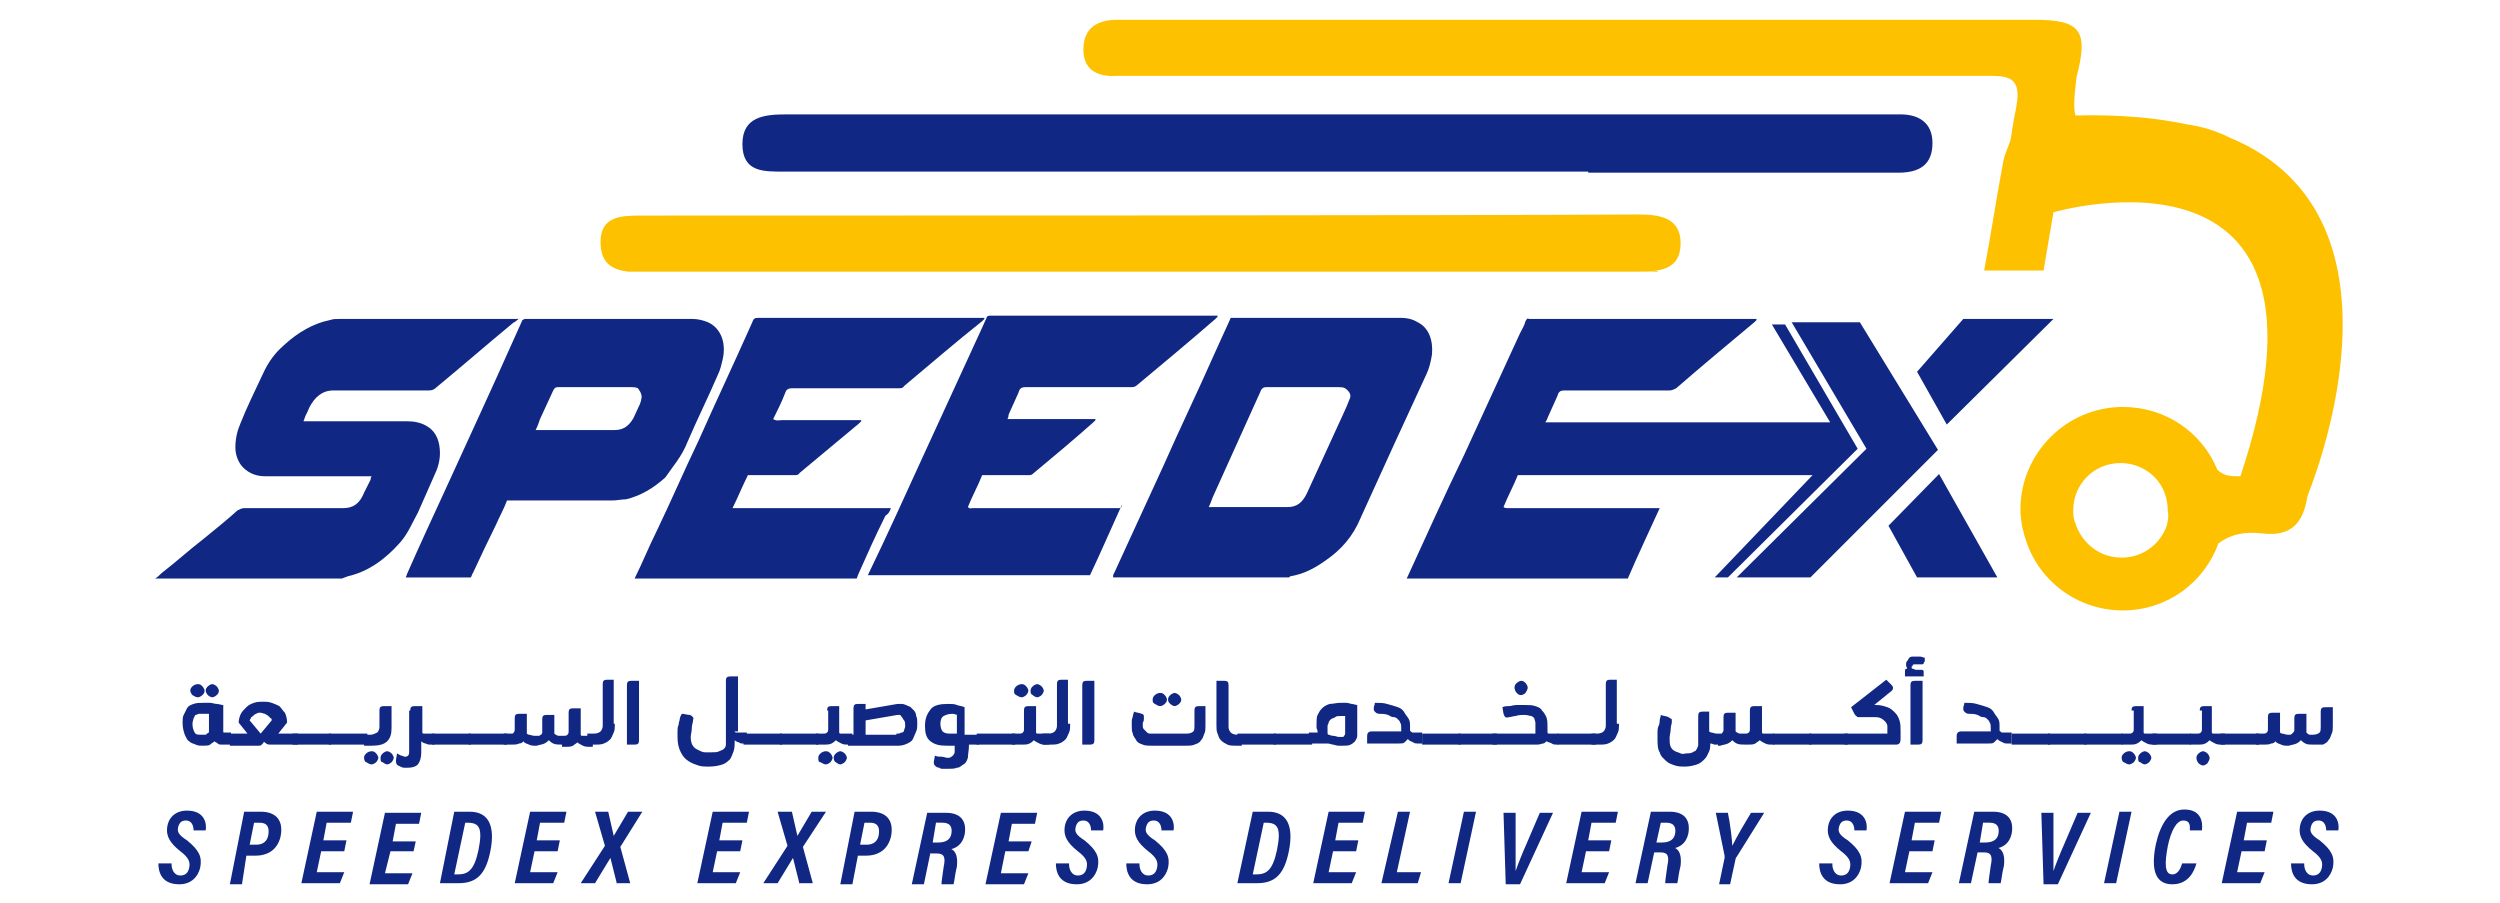 <?xml version="1.0" encoding="utf-8"?>
<!-- Generator: Adobe Illustrator 27.0.0, SVG Export Plug-In . SVG Version: 6.00 Build 0)  -->
<svg version="1.1" id="Layer_1" xmlns="http://www.w3.org/2000/svg" xmlns:xlink="http://www.w3.org/1999/xlink" x="0px" y="0px"
	 viewBox="0 0 227.3 82.1" style="enable-background:new 0 0 227.3 82.1;" xml:space="preserve">
<style type="text/css">
	.st0{fill:#102784;}
	.st1{fill:#FDC100;}
</style>
<path class="st0" d="M168.9,40.8l-11.8,11.7h-1.2l8.9-9.3h-23.2v0H138c-0.4,1-0.9,1.9-1.3,2.9c0.1,0.1,0.3,0.1,0.4,0.1c1,0,2,0,3,0
	h10.8c-1,2.2-2,4.3-2.9,6.4h-20.1c1.7-3.7,3.4-7.5,5.2-11.2c1.7-3.7,3.4-7.4,5.1-11.1c0.2-0.4,0.4-0.7,0.5-1.1
	c0.1-0.2,0.2-0.3,0.3-0.2c0.1,0,0.2,0,0.2,0h20.5c0,0,0,0.1,0,0.1c-0.1,0.1-0.1,0.1-0.2,0.2c-2.4,2-4.8,4-7.1,6
	c-0.2,0.1-0.4,0.2-0.6,0.2c-3.2,0-6.4,0-9.6,0c-0.3,0-0.5,0.1-0.6,0.5c-0.3,0.7-0.6,1.3-0.9,2c0,0.1-0.1,0.2-0.2,0.4h25.9l-5.3-8.9
	h1.2L168.9,40.8z"/>
<polygon class="st0" points="176.2,40.9 164.6,52.5 157.9,52.5 169.7,40.8 162.9,29.3 169.1,29.3 "/>
<polygon class="st0" points="186.7,29 178.5,29 174.3,33.8 177,38.6 "/>
<polygon class="st0" points="171.7,47.8 174.3,52.5 181.6,52.5 176.3,43.1 "/>
<path class="st0" d="M130.2,32.2c0.1-1.3-0.3-2.4-1.3-2.9c-0.5-0.3-1-0.4-1.5-0.4c-5,0-10.1,0-15.1,0c-0.1,0-0.2,0-0.4,0
	c-0.5,1.1-1,2.2-1.5,3.3c-1.5,3.4-3.1,6.7-4.6,10.1c-1.5,3.3-3,6.5-4.5,9.8c-0.1,0.1-0.1,0.3-0.1,0.4c5.3,0,10.7,0,16,0
	c0,0,0.1-0.1,0.1-0.1c1.2-0.2,2.2-0.7,3.3-1.5c1.3-0.9,2.4-2.1,3.1-3.8c2-4.4,4-8.8,6-13.1C129.9,33.6,130.1,32.9,130.2,32.2z
	 M122.7,36.3c-0.2,0.5-0.4,1-0.6,1.4c-1.1,2.4-2.2,4.8-3.3,7.2c-0.4,0.8-0.9,1.2-1.7,1.2c-2.3,0-4.7,0-7,0c-0.1,0-0.1,0-0.2,0
	c0.2-0.4,0.3-0.8,0.5-1.2c1.4-3.1,2.8-6.2,4.2-9.3c0.1-0.3,0.3-0.4,0.5-0.4c2.2,0,4.4,0,6.6,0c0.2,0,0.4,0,0.6,0.1
	C122.7,35.6,122.9,35.9,122.7,36.3z"/>
<path class="st0" d="M47,29c-5.4,0-10.8,0-16.2,0c-0.3,0-0.5,0-0.8,0.1c-1.5,0.3-2.9,1.1-4.2,2.3c-0.8,0.7-1.4,1.5-1.9,2.6
	c-0.7,1.5-1.4,2.9-2,4.4c-0.3,0.7-0.5,1.4-0.5,2.3c0,0.7,0.3,1.4,0.7,1.8c0.6,0.6,1.3,0.8,2,0.8c3.1,0,6.2,0,9.3,0
	c0.1,0,0.3,0,0.4,0c-0.1,0.1-0.1,0.2-0.1,0.3c-0.2,0.4-0.4,0.8-0.6,1.2c-0.4,1-1,1.4-1.9,1.4c-3,0-6,0-9,0c-0.2,0-0.4,0.1-0.6,0.2
	c-1,0.9-2,1.7-3.1,2.6c-1.3,1-2.5,2.1-3.8,3.1c-0.2,0.2-0.4,0.4-0.6,0.5c5.7,0,11.4,0,17,0c0.2-0.1,0.3-0.1,0.5-0.2
	c1.8-0.4,3.4-1.5,4.8-3.1c0.7-0.8,1.1-1.8,1.6-2.7c0.5-1.1,1-2.3,1.5-3.4c0.3-0.6,0.5-1.3,0.5-2c0-1-0.3-1.9-1.1-2.4
	c-0.6-0.4-1.3-0.5-1.9-0.5c-3,0-6,0-9,0c-0.1,0-0.3,0-0.4,0c0-0.1,0.1-0.2,0.1-0.3c0.1-0.3,0.3-0.6,0.4-0.9c0.5-1,1.2-1.6,2.2-1.6
	c2.9,0,5.8,0,8.7,0c0.3,0,0.5-0.1,0.7-0.3c2.3-1.9,4.6-3.9,6.9-5.8c0.1-0.1,0.2-0.1,0.3-0.2C47.3,28.9,47.1,29,47,29z"/>
<path class="st0" d="M101.7,46.2c-3.4,0-6.9,0-10.3,0c-1,0-2,0-3,0c-0.1,0-0.2,0.1-0.4-0.1c0.4-1,0.9-1.9,1.3-2.9c0.2,0,0.3,0,0.4,0
	c1.3,0,2.6,0,3.8,0c0.2,0,0.3,0,0.5-0.2c1.8-1.5,3.6-3,5.4-4.6c0.1-0.1,0.1-0.1,0.2-0.2c0,0,0-0.1,0-0.1c-2.7,0-5.3,0-8,0
	c0.1-0.2,0.1-0.3,0.1-0.4c0.3-0.7,0.6-1.3,0.9-2c0.1-0.4,0.3-0.5,0.6-0.5c3.2,0,6.4,0,9.6,0c0.2,0,0.4,0,0.6-0.2c2.4-2,4.8-4,7.1-6
	c0.1-0.1,0.1-0.1,0.2-0.2c0,0,0-0.1,0-0.1c-0.1,0-0.3,0-0.4,0c-6.7,0-13.4,0-20.1,0c-0.1,0-0.2,0-0.2,0c-0.2,0-0.3,0.1-0.3,0.2
	c-0.2,0.4-0.3,0.7-0.5,1.1c-1.7,3.7-3.4,7.4-5.1,11.1c-1.7,3.7-3.4,7.5-5.2,11.2c6.7,0,13.4,0,20.2,0c1-2.1,1.9-4.2,2.9-6.4
	C102,46.2,101.8,46.2,101.7,46.2z"/>
<path class="st0" d="M81,46.2c-0.4,0-0.8,0-1.2,0c-0.4,0-0.8,0-1.2,0c-0.4,0-0.8,0-1.2,0c-0.4,0-0.8,0-1.2,0c-0.4,0-0.8,0-1.2,0
	s-0.8,0-1.2,0c-0.4,0-0.8,0-1.2,0c-0.4,0-0.8,0-1.2,0s-0.8,0-1.2,0s-0.8,0-1.2,0c-0.4,0-0.8,0-1.2,0c-0.4,0-0.8,0-1.2,0
	c0.5-1,0.9-2,1.4-3c1.4,0,2.8,0,4.2,0c0.2,0,0.4,0,0.5-0.2c1.8-1.5,3.6-3,5.4-4.5c0.1-0.1,0.1-0.1,0.2-0.2c0,0,0-0.1,0-0.1
	c-0.3,0-0.5,0-0.8,0c-0.3,0-0.6,0-0.8,0c-0.3,0-0.5,0-0.8,0c-0.3,0-0.5,0-0.8,0c-0.3,0-0.5,0-0.8,0c-0.3,0-0.6,0-0.8,0
	c-0.3,0-0.5,0-0.8,0c-0.3,0-0.5,0-0.8,0c-0.3,0-0.6,0-0.8,0c-0.3,0-0.5,0.1-0.8-0.1c0.4-0.8,0.8-1.6,1.1-2.4
	c0.1-0.3,0.3-0.4,0.6-0.4c3.2,0,6.4,0,9.7,0c0.2,0,0.4,0,0.5-0.2c2.4-2,4.7-4,7.1-5.9c0.1-0.1,0.1-0.1,0.2-0.2c0,0,0-0.1,0-0.1
	c-0.1,0-0.2,0-0.3,0c-6.8,0-13.5,0-20.3,0c-0.3,0-0.4,0.1-0.5,0.4c-1.6,3.6-3.3,7.2-4.9,10.8c-1.3,2.7-2.5,5.5-3.8,8.2
	c-0.7,1.4-1.3,2.9-2,4.3c6.7,0,13.4,0,20.2,0c0-0.1,0.1-0.2,0.1-0.3c0.8-1.8,1.6-3.6,2.5-5.4C80.8,46.7,80.9,46.5,81,46.2z"/>
<path class="st0" d="M62.5,40.2c0.9-2.1,1.9-4.1,2.8-6.2c0.2-0.4,0.3-0.9,0.4-1.3c0.4-1.7-0.3-3.1-1.6-3.5C63.8,29.1,63.4,29,63,29
	c-5,0-10.1,0-15.1,0c-0.1,0-0.2,0-0.2,0c-0.1,0-0.1,0.1-0.2,0.1l0,0c0,0,0,0,0,0c0,0,0,0,0,0c-0.3,0.7-0.6,1.3-0.9,2
	c-2,4.5-4.1,9-6.1,13.4c-1.2,2.6-2.4,5.2-3.5,7.7c0,0.1-0.1,0.2-0.1,0.3c2,0,3.9,0,5.9,0c0.1-0.1,0.1-0.3,0.2-0.4
	c0.7-1.5,1.4-3,2.1-4.4c0.3-0.7,0.7-1.4,1-2.2c0.1,0,0.3,0,0.4,0c3.1,0,6.1,0,9.2,0c0.4,0,0.8-0.1,1.2-0.1c1.3-0.3,2.5-1,3.6-2
	C61.1,42.5,62,41.5,62.5,40.2z M58.3,36.3c0,0.2-0.1,0.3-0.1,0.4c-0.2,0.4-0.4,0.9-0.6,1.3c-0.4,0.7-0.9,1.1-1.7,1.1
	c-1.5,0-3,0-4.5,0c-0.9,0-1.7,0-2.7,0c0.2-0.4,0.3-0.7,0.4-1c0.4-0.9,0.8-1.7,1.2-2.6c0.1-0.2,0.2-0.3,0.4-0.3c2.2,0,4.5,0,6.7,0
	c0.2,0,0.4,0,0.6,0.1C58.3,35.7,58.4,36,58.3,36.3z"/>
<g>
	<path class="st0" d="M21,66.7v1h-0.8c-0.2,0-0.3,0-0.4-0.1c-0.1-0.1-0.2-0.1-0.3-0.2c-0.1,0.1-0.3,0.2-0.4,0.3s-0.4,0.1-0.7,0.1
		c-0.2,0-0.4,0-0.6-0.1c-0.2-0.1-0.4-0.1-0.6-0.3c-0.2-0.1-0.3-0.4-0.4-0.6c-0.1-0.3-0.2-0.6-0.2-1.1c0-0.3,0-0.5,0.1-0.7
		s0.2-0.4,0.3-0.6c0.1-0.2,0.3-0.3,0.6-0.4s0.5-0.1,0.9-0.1c0.2,0,0.4,0,0.6,0s0.4,0.1,0.6,0.1s0.4,0.1,0.6,0.1v2.4
		c0,0.1,0,0.1,0.1,0.1c0,0,0.1,0,0.1,0H21z M17.3,62.8c0-0.2,0.1-0.3,0.2-0.4s0.3-0.2,0.5-0.2c0.2,0,0.3,0.1,0.4,0.2
		c0.1,0.1,0.2,0.3,0.2,0.4c0,0.2-0.1,0.3-0.2,0.4c-0.1,0.1-0.3,0.2-0.4,0.2c-0.2,0-0.3-0.1-0.5-0.2C17.4,63.1,17.3,62.9,17.3,62.8z
		 M19.1,64.9c-0.1,0-0.2,0-0.4,0c-0.1,0-0.2,0-0.3,0c-0.1,0-0.2,0-0.3,0c-0.1,0-0.2,0.1-0.3,0.1s-0.1,0.2-0.2,0.3
		c0,0.1-0.1,0.3-0.1,0.5c0,0.4,0.1,0.6,0.2,0.8c0.1,0.2,0.3,0.2,0.6,0.2c0.1,0,0.2,0,0.3,0s0.2,0,0.2-0.1c0.1,0,0.1-0.1,0.2-0.1
		V64.9z M18.7,62.8c0-0.2,0.1-0.3,0.2-0.4c0.1-0.1,0.3-0.2,0.4-0.2s0.3,0.1,0.4,0.2s0.2,0.3,0.2,0.4c0,0.2-0.1,0.3-0.2,0.4
		c-0.1,0.1-0.3,0.2-0.4,0.2s-0.3-0.1-0.4-0.2C18.8,63.1,18.7,62.9,18.7,62.8z"/>
	<path class="st0" d="M20.7,66.7h1.8l-0.8-1c0-0.3,0.1-0.6,0.2-0.8c0.1-0.2,0.3-0.4,0.5-0.6c0.2-0.2,0.4-0.3,0.7-0.4
		c0.3-0.1,0.5-0.1,0.8-0.1c0.3,0,0.5,0,0.8,0.1c0.3,0.1,0.5,0.2,0.7,0.3c0.2,0.2,0.3,0.4,0.5,0.6c0.1,0.2,0.2,0.5,0.2,0.9l-0.8,1
		h1.8v1h-2.5c-0.1,0-0.3,0-0.4-0.1s-0.2-0.1-0.2-0.2c0,0.1-0.1,0.2-0.2,0.3s-0.2,0.1-0.3,0.1h-2.6V66.7z M22.7,65.5l1,1.2l1-1.2
		c0-0.1,0-0.2-0.1-0.2c-0.1-0.1-0.1-0.1-0.2-0.2s-0.2-0.1-0.3-0.2c-0.1,0-0.3-0.1-0.4-0.1c-0.2,0-0.3,0-0.4,0.1
		c-0.1,0-0.2,0.1-0.3,0.2c-0.1,0.1-0.2,0.1-0.2,0.2S22.7,65.4,22.7,65.5z"/>
	<path class="st0" d="M26.6,66.7h3.5v1h-3.5V66.7z"/>
	<path class="st0" d="M29.9,66.7h3.5v1h-3.5V66.7z"/>
	<path class="st0" d="M34.5,64.6c0-0.3,0.1-0.4,0.4-0.4h0.7v2c0,0.5-0.1,0.9-0.4,1.2c-0.3,0.3-0.8,0.4-1.4,0.4h-0.7v-1h0.6
		c0.2,0,0.4-0.1,0.6-0.2c0.1-0.1,0.2-0.3,0.2-0.5V64.6z M33.1,68.9c0-0.2,0.1-0.3,0.2-0.4s0.3-0.2,0.5-0.2c0.2,0,0.3,0.1,0.4,0.2
		s0.2,0.3,0.2,0.4s-0.1,0.3-0.2,0.4c-0.1,0.1-0.3,0.2-0.4,0.2c-0.2,0-0.3-0.1-0.5-0.2C33.2,69.3,33.1,69.1,33.1,68.9z M34.6,68.9
		c0-0.2,0.1-0.3,0.2-0.4c0.1-0.1,0.3-0.2,0.4-0.2s0.3,0.1,0.4,0.2s0.2,0.3,0.2,0.4s-0.1,0.3-0.2,0.4c-0.1,0.1-0.3,0.2-0.4,0.2
		s-0.3-0.1-0.4-0.2C34.6,69.3,34.6,69.1,34.6,68.9z"/>
	<path class="st0" d="M37.3,64.6c0-0.3,0.1-0.4,0.4-0.4h0.7v2.4c0,0.1,0.1,0.1,0.2,0.1s0.3,0,0.5,0h0.4v1h-0.4c-0.1,0-0.2,0-0.4-0.1
		c-0.1,0-0.3-0.1-0.4-0.2v1c0,0.5-0.1,0.8-0.3,1.1c-0.2,0.2-0.5,0.3-0.9,0.3c-0.1,0-0.2,0-0.4,0c-0.1,0-0.3-0.1-0.5-0.2
		c-0.2-0.1-0.2-0.3-0.2-0.5l0.1-0.6c0.2,0.1,0.3,0.2,0.4,0.2s0.2,0.1,0.3,0.1c0.1,0,0.2,0,0.3-0.1s0.1-0.2,0.1-0.4V64.6z"/>
	<path class="st0" d="M39.3,66.7h3.5v1h-3.5V66.7z"/>
	<path class="st0" d="M42.6,66.7h3.5v1h-3.5V66.7z"/>
	<path class="st0" d="M51.1,67.7c-0.3,0-0.6,0-0.8-0.1c-0.2-0.1-0.3-0.2-0.4-0.3c-0.1,0.1-0.2,0.2-0.4,0.3c-0.2,0.1-0.4,0.1-0.7,0.2
		h-0.2c-0.1,0-0.3,0-0.5-0.1s-0.4-0.1-0.5-0.3c-0.1,0.1-0.2,0.2-0.4,0.2c-0.2,0.1-0.4,0.1-0.6,0.1h-0.8v-1h0.6c0.2,0,0.3,0,0.3-0.1
		c0.1-0.1,0.1-0.2,0.1-0.3v-1c0-0.3,0.1-0.4,0.4-0.4h0.7v1.8c0,0,0.1,0.1,0.2,0.1s0.3,0.1,0.5,0.1c0.1,0,0.1,0,0.2,0s0.1,0,0.2,0
		c0.1,0,0.1-0.1,0.2-0.1c0,0,0.1-0.1,0.1-0.2v-1.2c0-0.3,0.1-0.4,0.4-0.4h0.7v1.7c0.1,0.1,0.3,0.2,0.4,0.2c0.2,0,0.3,0,0.4,0h0
		c0.2,0,0.3,0,0.4-0.1c0.1-0.1,0.1-0.2,0.1-0.3v-1.7c0-0.3,0.1-0.4,0.4-0.4h0.7v2.4c0,0.1,0.1,0.1,0.2,0.1c0.1,0,0.3,0,0.5,0h0.4v1
		h-0.4c-0.1,0-0.3,0-0.5-0.1c-0.2-0.1-0.4-0.2-0.5-0.3c-0.1,0.1-0.3,0.2-0.4,0.3c-0.2,0.1-0.4,0.1-0.6,0.1H51.1z"/>
	<path class="st0" d="M55.9,65.8c0,0.3,0,0.6-0.1,0.8c-0.1,0.2-0.2,0.5-0.3,0.6s-0.3,0.3-0.6,0.4c-0.2,0.1-0.5,0.1-0.9,0.1h-0.6v-1
		H54c0.3,0,0.5-0.1,0.6-0.2s0.2-0.3,0.2-0.5v-3.8c0-0.3,0.1-0.4,0.4-0.4h0.6V65.8z"/>
	<path class="st0" d="M58.1,67.3c0,0.3-0.1,0.4-0.4,0.4H57v-5.4c0-0.3,0.1-0.4,0.4-0.4h0.7V67.3z"/>
	<path class="st0" d="M66.8,66.5c0,0.1,0.1,0.1,0.2,0.1c0.1,0,0.3,0,0.5,0h0.4v1h-0.4c-0.1,0-0.2,0-0.3-0.1c-0.1,0-0.3-0.1-0.4-0.2
		c0,0.4,0,0.7-0.1,1c-0.1,0.3-0.2,0.5-0.3,0.7c-0.2,0.2-0.4,0.4-0.7,0.5s-0.7,0.2-1.3,0.2c-0.3,0-0.6,0-0.9-0.1s-0.6-0.2-0.9-0.4
		c-0.3-0.2-0.5-0.4-0.7-0.8s-0.3-0.8-0.3-1.4c0-0.1,0-0.3,0-0.5s0-0.4,0.1-0.6c0-0.2,0.1-0.4,0.1-0.5s0.1-0.4,0.2-0.5
		c0.2,0,0.5,0.1,0.7,0.1c0.1,0,0.2,0.1,0.3,0.2s0,0.2,0,0.4c0,0.1-0.1,0.3-0.1,0.6s-0.1,0.6-0.1,0.8c0,0.4,0.1,0.7,0.2,0.8
		c0.1,0.2,0.3,0.3,0.5,0.4c0.2,0.1,0.4,0.2,0.6,0.2s0.4,0,0.6,0c0.3,0,0.5,0,0.7-0.1s0.3-0.1,0.4-0.2c0.1-0.1,0.2-0.2,0.2-0.4
		s0-0.3,0-0.6v-5.2c0-0.3,0.1-0.4,0.4-0.4h0.7V66.5z"/>
	<path class="st0" d="M67.6,66.7h3.5v1h-3.5V66.7z"/>
	<path class="st0" d="M70.9,66.7h3.5v1h-3.5V66.7z"/>
	<path class="st0" d="M75.2,64.6c0-0.3,0.1-0.4,0.4-0.4h0.7v2.4c0,0.1,0.1,0.1,0.2,0.1c0.1,0,0.3,0,0.6,0h0.4v1H77
		c-0.1,0-0.3,0-0.5-0.1s-0.4-0.2-0.5-0.3c-0.1,0.1-0.2,0.2-0.4,0.3c-0.2,0.1-0.4,0.1-0.6,0.1h-0.8v-1h0.6c0.2,0,0.3,0,0.4-0.1
		c0.1-0.1,0.1-0.2,0.1-0.3V64.6z M74.4,68.9c0-0.2,0.1-0.3,0.2-0.4s0.3-0.2,0.5-0.2c0.2,0,0.3,0.1,0.4,0.2s0.2,0.3,0.2,0.4
		s-0.1,0.3-0.2,0.4c-0.1,0.1-0.3,0.2-0.4,0.2c-0.2,0-0.3-0.1-0.5-0.2C74.4,69.3,74.4,69.1,74.4,68.9z M75.8,68.9
		c0-0.2,0.1-0.3,0.2-0.4c0.1-0.1,0.3-0.2,0.4-0.2s0.3,0.1,0.4,0.2c0.1,0.1,0.2,0.3,0.2,0.4s-0.1,0.3-0.2,0.4
		c-0.1,0.1-0.3,0.2-0.4,0.2s-0.3-0.1-0.4-0.2C75.9,69.3,75.8,69.1,75.8,68.9z"/>
	<path class="st0" d="M77.6,64.4c0-0.3,0.1-0.4,0.4-0.4h0.7v0.5l2.9-0.5c0.1,0,0.2,0,0.4,0c0.2,0,0.3,0.1,0.4,0.1
		c0.1,0.1,0.3,0.1,0.4,0.2c0.1,0.1,0.2,0.2,0.3,0.3c0.1,0.1,0.2,0.3,0.2,0.5c0.1,0.2,0.1,0.4,0.1,0.7c0,0.2,0,0.5-0.1,0.7
		S83.1,67,83,67.2c-0.1,0.2-0.3,0.3-0.5,0.4c-0.2,0.1-0.5,0.2-0.8,0.2h-4.6v-1h0.5V64.4z M81.5,66.7c0.1,0,0.1,0,0.2,0
		c0.1,0,0.2-0.1,0.3-0.1s0.2-0.1,0.2-0.2s0.1-0.2,0.1-0.4c0-0.2,0-0.4-0.1-0.5c-0.1-0.1-0.1-0.2-0.2-0.3S81.9,65,81.8,65
		c-0.1,0-0.2,0-0.2,0l-2.9,0.5v1.3H81.5z"/>
	<path class="st0" d="M89,67.7h-0.9c0,0.5-0.1,0.9-0.1,1.2c-0.1,0.3-0.2,0.5-0.4,0.6c-0.2,0.1-0.3,0.3-0.6,0.3
		c-0.2,0.1-0.5,0.1-0.8,0.1c-0.1,0-0.2,0-0.4,0c-0.2,0-0.3,0-0.4-0.1c-0.2,0-0.3-0.1-0.4-0.2c-0.1-0.1-0.1-0.2-0.1-0.3l0.1-0.6
		c0.2,0.1,0.4,0.1,0.6,0.1c0.2,0,0.4,0.1,0.5,0.1c0.2,0,0.3,0,0.4-0.1s0.2-0.1,0.2-0.2c0.1-0.1,0.1-0.2,0.1-0.3c0-0.1,0-0.3,0-0.5
		h-0.7c-0.7,0-1.1-0.1-1.5-0.4s-0.5-0.8-0.5-1.4c0-0.7,0.2-1.1,0.5-1.5s0.9-0.5,1.6-0.5c0.3,0,0.6,0,0.8,0.1
		c0.3,0.1,0.5,0.1,0.7,0.2v2.5H89V67.7z M87.1,65c-0.2,0-0.3-0.1-0.5-0.1c-0.4,0-0.6,0.1-0.8,0.2c-0.2,0.1-0.3,0.4-0.3,0.7
		s0.1,0.6,0.2,0.7s0.3,0.2,0.6,0.2h0.7V65z"/>
	<path class="st0" d="M88.8,66.7h3.5v1h-3.5V66.7z"/>
	<path class="st0" d="M93.1,64.6c0-0.3,0.1-0.4,0.4-0.4h0.7v2.4c0,0.1,0.1,0.1,0.2,0.1c0.1,0,0.3,0,0.6,0h0.4v1h-0.4
		c-0.1,0-0.3,0-0.5-0.1s-0.4-0.2-0.5-0.3c-0.1,0.1-0.2,0.2-0.4,0.3c-0.2,0.1-0.4,0.1-0.6,0.1H92v-1h0.6c0.2,0,0.3,0,0.4-0.1
		c0.1-0.1,0.1-0.2,0.1-0.3V64.6z M92.2,62.8c0-0.2,0.1-0.3,0.2-0.4s0.3-0.2,0.5-0.2c0.2,0,0.3,0.1,0.4,0.2s0.2,0.3,0.2,0.4
		s-0.1,0.3-0.2,0.4s-0.3,0.2-0.4,0.2c-0.2,0-0.3-0.1-0.5-0.2S92.2,63,92.2,62.8z M93.7,62.8c0-0.2,0.1-0.3,0.2-0.4
		c0.1-0.1,0.3-0.2,0.4-0.2s0.3,0.1,0.4,0.2c0.1,0.1,0.2,0.3,0.2,0.4s-0.1,0.3-0.2,0.4c-0.1,0.1-0.3,0.2-0.4,0.2s-0.3-0.1-0.4-0.2
		C93.7,63.1,93.7,63,93.7,62.8z"/>
	<path class="st0" d="M97.3,65.8c0,0.3,0,0.6-0.1,0.8c-0.1,0.2-0.2,0.5-0.3,0.6s-0.3,0.3-0.6,0.4c-0.2,0.1-0.5,0.1-0.9,0.1h-0.6v-1
		h0.5c0.3,0,0.5-0.1,0.6-0.2s0.2-0.3,0.2-0.5v-3.8c0-0.3,0.1-0.4,0.4-0.4h0.6V65.8z"/>
	<path class="st0" d="M99.5,67.3c0,0.3-0.1,0.4-0.4,0.4h-0.7v-5.4c0-0.3,0.1-0.4,0.4-0.4h0.7V67.3z"/>
	<path class="st0" d="M109.6,64.1V66c0,0.3,0,0.5-0.1,0.7c-0.1,0.2-0.1,0.4-0.3,0.6c-0.1,0.2-0.3,0.3-0.6,0.4
		c-0.2,0.1-0.5,0.1-0.9,0.1h-2.9c-0.4,0-0.7,0-0.9-0.1c-0.3-0.1-0.5-0.2-0.6-0.4s-0.3-0.4-0.3-0.6c-0.1-0.2-0.1-0.4-0.1-0.7
		c0-0.2,0-0.4,0-0.5s0.1-0.3,0.1-0.4c0-0.1,0.1-0.3,0.1-0.4c0.2,0.1,0.5,0.1,0.7,0.2c0.1,0,0.2,0.1,0.2,0.2c0,0.1,0,0.2,0,0.3
		c0,0.2-0.1,0.3-0.1,0.3c0,0.1,0,0.2,0,0.2c0,0.2,0,0.3,0.1,0.4c0.1,0.1,0.2,0.2,0.3,0.3s0.2,0.1,0.4,0.1c0.1,0,0.3,0,0.5,0h2.7
		c0.3,0,0.5-0.1,0.6-0.2c0.1-0.1,0.1-0.3,0.1-0.5v-1.4c0-0.3,0.1-0.4,0.4-0.4H109.6z M104.8,63.6c0-0.2,0.1-0.3,0.2-0.4
		s0.3-0.2,0.5-0.2c0.2,0,0.3,0.1,0.4,0.2s0.2,0.3,0.2,0.4c0,0.2-0.1,0.3-0.2,0.4c-0.1,0.1-0.3,0.2-0.4,0.2c-0.2,0-0.3-0.1-0.5-0.2
		C104.8,63.9,104.8,63.8,104.8,63.6z M106.2,63.6c0-0.2,0.1-0.3,0.2-0.4c0.1-0.1,0.3-0.2,0.4-0.2s0.3,0.1,0.4,0.2s0.2,0.3,0.2,0.4
		c0,0.2-0.1,0.3-0.2,0.4c-0.1,0.1-0.3,0.2-0.4,0.2s-0.3-0.1-0.4-0.2C106.3,63.9,106.2,63.8,106.2,63.6z"/>
	<path class="st0" d="M110.6,61.9h0.7c0.3,0,0.4,0.1,0.4,0.4v3.8c0,0.2,0.1,0.4,0.2,0.5c0.1,0.1,0.3,0.2,0.6,0.2h0.4v1h-0.4
		c-0.4,0-0.7,0-0.9-0.1c-0.2-0.1-0.4-0.2-0.6-0.4s-0.2-0.4-0.3-0.6s-0.1-0.5-0.1-0.8V61.9z"/>
	<path class="st0" d="M112.5,66.7h3.5v1h-3.5V66.7z"/>
	<path class="st0" d="M115.8,66.7h3.5v1h-3.5V66.7z"/>
	<path class="st0" d="M121.9,63.9c0.1,0,0.3,0,0.5,0s0.4,0.1,0.5,0.1s0.4,0.1,0.5,0.1v2.3c0,0.2,0,0.3,0,0.5c0,0.2-0.1,0.3-0.2,0.5
		c-0.1,0.1-0.2,0.2-0.4,0.3c-0.2,0.1-0.4,0.1-0.7,0.1c-0.1,0-0.3,0-0.4,0c-0.2,0-0.4-0.1-0.5-0.1c-0.1,0-0.3-0.1-0.5-0.1H119v-1h0.8
		c0-0.1,0-0.2-0.1-0.4c0-0.1,0-0.3,0-0.4c0-0.3,0-0.6,0.1-0.8c0.1-0.2,0.2-0.4,0.4-0.6c0.2-0.2,0.4-0.3,0.7-0.4
		C121.2,64,121.5,63.9,121.9,63.9z M122.4,65.1c-0.1,0-0.1,0-0.2,0s-0.2,0-0.3,0c-0.2,0-0.4,0-0.5,0.1s-0.3,0.1-0.4,0.2
		c-0.1,0.1-0.2,0.2-0.2,0.3c0,0.1-0.1,0.2-0.1,0.3c0,0.1,0,0.2,0,0.3c0,0.1,0,0.2,0,0.3c0,0.1,0,0.2,0.1,0.2c0.1,0,0.2,0.1,0.4,0.1
		c0.2,0,0.4,0.1,0.5,0.1c0.1,0,0.2,0,0.3,0s0.2,0,0.2-0.1c0.1-0.1,0.1-0.1,0.1-0.3V65.1z"/>
	<path class="st0" d="M127.4,66.7v-0.5c0-0.2,0-0.4-0.1-0.5c0-0.1-0.1-0.2-0.2-0.3c-0.1-0.1-0.2-0.2-0.4-0.2s-0.3-0.1-0.5-0.2
		c-0.3-0.1-0.5-0.1-0.8-0.1c-0.2,0-0.3-0.1-0.4-0.2c-0.1-0.1-0.1-0.2-0.1-0.3c0-0.2,0.1-0.3,0.1-0.5c0.4,0,0.8,0,1.1,0.1
		c0.4,0.1,0.7,0.2,1,0.3c0.3,0.1,0.5,0.3,0.6,0.5s0.3,0.4,0.4,0.6c0.1,0.2,0.1,0.4,0.1,0.6v0.4c0,0.1,0.1,0.1,0.2,0.2
		c0.1,0,0.3,0,0.5,0h0.4v1h-0.4c-0.1,0-0.3,0-0.4-0.1c-0.2-0.1-0.3-0.1-0.5-0.3c-0.1,0.1-0.2,0.2-0.3,0.3s-0.3,0.1-0.5,0.1h-2.9
		v-0.7c0-0.2,0.1-0.4,0.4-0.4H127.4z"/>
	<path class="st0" d="M129.3,66.7h3.5v1h-3.5V66.7z"/>
	<path class="st0" d="M132.6,66.7h3.5v1h-3.5V66.7z"/>
	<path class="st0" d="M141.5,67.7c-0.1,0-0.3,0-0.4-0.1c-0.2-0.1-0.3-0.1-0.5-0.2c-0.1,0.1-0.2,0.2-0.3,0.2s-0.3,0.1-0.5,0.1h-4.1
		v-1h3.9v-0.5c0-0.2,0-0.4,0-0.5c0-0.1-0.1-0.3-0.1-0.4c-0.1-0.1-0.2-0.2-0.3-0.2s-0.3-0.1-0.6-0.1c-0.3,0-0.5,0-0.8,0.1
		c-0.2,0-0.4,0.1-0.6,0.1c-0.3,0.1-0.4,0-0.5-0.3l-0.1-0.6c0.2-0.1,0.4-0.1,0.6-0.1c0.2,0,0.4-0.1,0.7-0.1c0.2,0,0.5,0,0.7,0
		c0.4,0,0.7,0,1,0.1c0.3,0.1,0.5,0.2,0.6,0.4c0.2,0.2,0.3,0.4,0.4,0.6c0.1,0.3,0.1,0.6,0.1,0.9v0.5c0,0.1,0.1,0.1,0.2,0.1
		c0.1,0,0.3,0,0.5,0h0.3v1H141.5z M137.7,62.5c0-0.2,0.1-0.3,0.2-0.4c0.1-0.1,0.3-0.2,0.4-0.2c0.2,0,0.3,0.1,0.4,0.2
		c0.1,0.1,0.2,0.3,0.2,0.4c0,0.2-0.1,0.3-0.2,0.5c-0.1,0.1-0.3,0.2-0.4,0.2c-0.2,0-0.3-0.1-0.4-0.2
		C137.8,62.9,137.7,62.7,137.7,62.5z"/>
	<path class="st0" d="M141.6,66.7h3.5v1h-3.5V66.7z"/>
	<path class="st0" d="M147.2,65.8c0,0.3,0,0.6-0.1,0.8c-0.1,0.2-0.2,0.5-0.3,0.6s-0.3,0.3-0.6,0.4c-0.2,0.1-0.5,0.1-0.9,0.1h-0.6v-1
		h0.5c0.3,0,0.5-0.1,0.6-0.2s0.2-0.3,0.2-0.5v-3.8c0-0.3,0.1-0.4,0.4-0.4h0.6V65.8z"/>
	<path class="st0" d="M156.2,67.7c-0.1,0-0.2,0-0.3,0s-0.2-0.1-0.4-0.1c0,0.2,0,0.5-0.1,0.7s-0.2,0.5-0.4,0.7s-0.4,0.4-0.7,0.5
		c-0.3,0.1-0.7,0.2-1.1,0.2c-0.3,0-0.6,0-0.9-0.1s-0.6-0.2-0.8-0.4c-0.2-0.2-0.5-0.4-0.6-0.8c-0.2-0.3-0.2-0.8-0.2-1.3
		c0-0.1,0-0.3,0-0.5c0-0.2,0-0.4,0.1-0.6s0.1-0.4,0.1-0.5c0-0.2,0.1-0.3,0.1-0.5c0.2,0.1,0.5,0.1,0.7,0.2c0.1,0.1,0.2,0.1,0.3,0.2
		c0,0.1,0,0.2,0,0.3c0,0.1-0.1,0.3-0.1,0.6s-0.1,0.5-0.1,0.8c0,0.3,0,0.6,0.1,0.8c0.1,0.2,0.2,0.3,0.4,0.4c0.2,0.1,0.3,0.1,0.5,0.2
		s0.4,0,0.5,0c0.2,0,0.4,0,0.6-0.1c0.1-0.1,0.3-0.1,0.3-0.2c0.1-0.1,0.1-0.2,0.2-0.4c0-0.1,0-0.3,0-0.4v-2.3c0-0.3,0.1-0.4,0.4-0.4
		h0.6v1.8c0,0,0.1,0.1,0.2,0.1c0.1,0,0.3,0.1,0.5,0.1c0.1,0,0.1,0,0.2,0s0.1,0,0.2,0c0.1,0,0.1-0.1,0.1-0.1s0.1-0.1,0.1-0.2v-1.2
		c0-0.3,0.1-0.4,0.4-0.4h0.7v1.7c0.1,0.1,0.3,0.2,0.4,0.2c0.2,0,0.3,0,0.4,0c0.2,0,0.3,0,0.4-0.1c0.1-0.1,0.1-0.2,0.1-0.3v-1.7
		c0-0.3,0.1-0.4,0.4-0.4h0.7v2.4c0,0.1,0.1,0.1,0.2,0.1c0.1,0,0.3,0,0.5,0h0.4v1H161c-0.1,0-0.3,0-0.5-0.1c-0.2-0.1-0.4-0.2-0.5-0.3
		c-0.1,0.1-0.3,0.2-0.4,0.3c-0.2,0.1-0.4,0.1-0.6,0.1h-0.3c-0.3,0-0.6,0-0.8-0.1c-0.2-0.1-0.3-0.2-0.4-0.3c-0.1,0.1-0.2,0.2-0.4,0.3
		s-0.4,0.1-0.7,0.2H156.2z"/>
	<path class="st0" d="M161.2,66.7h3.5v1h-3.5V66.7z"/>
	<path class="st0" d="M164.5,66.7h3.5v1h-3.5V66.7z"/>
	<path class="st0" d="M167.7,67.7v-1h3.9v-0.2c0-0.2,0-0.3,0-0.5c0-0.1-0.1-0.3-0.2-0.4c-0.1-0.1-0.2-0.2-0.4-0.3
		c-0.2-0.1-0.4-0.1-0.7-0.1H169c-0.1,0-0.2,0-0.2-0.1c-0.1,0-0.1-0.1-0.2-0.2c-0.1-0.2-0.2-0.4-0.3-0.6l3.2-2.5
		c0.2,0.2,0.3,0.3,0.5,0.5c0.2,0.2,0.1,0.4,0,0.5l-1.6,1.3h0.2c0.4,0,0.7,0.1,1,0.2s0.5,0.3,0.7,0.5c0.2,0.2,0.3,0.4,0.4,0.7
		s0.1,0.6,0.1,1v0.7c0,0.3-0.1,0.5-0.4,0.5H167.7z"/>
	<path class="st0" d="M173.2,61.4V61c0-0.2,0.1-0.2,0.2-0.2c0-0.1-0.1-0.2-0.1-0.3c0-0.2,0-0.3,0.1-0.4c0.1-0.1,0.1-0.2,0.2-0.3
		s0.2-0.1,0.3-0.1c0.1,0,0.3,0,0.4,0c0.1,0,0.2,0,0.3,0c0.1,0,0.3,0.1,0.4,0.1c0,0.1,0,0.2,0,0.3c0,0.1-0.1,0.1-0.1,0.2
		s-0.1,0.1-0.2,0.1c-0.1,0-0.3,0-0.5,0c-0.2,0-0.3,0-0.3,0.1s-0.1,0.1-0.1,0.1c0,0.1,0,0.2,0.1,0.2c0.1,0,0.2,0.1,0.3,0.1h0.5
		c0.2,0,0.2,0.1,0.2,0.2v0.4H173.2z M174.8,67.3c0,0.3-0.1,0.4-0.4,0.4h-0.7v-5.4c0-0.3,0.1-0.4,0.4-0.4h0.7V67.3z"/>
	<path class="st0" d="M181,66.7v-0.5c0-0.2,0-0.4-0.1-0.5c0-0.1-0.1-0.2-0.2-0.3c-0.1-0.1-0.2-0.2-0.4-0.2s-0.3-0.1-0.5-0.2
		c-0.3-0.1-0.5-0.1-0.8-0.1c-0.2,0-0.3-0.1-0.4-0.2c-0.1-0.1-0.1-0.2-0.1-0.3c0-0.2,0.1-0.3,0.1-0.5c0.4,0,0.8,0,1.1,0.1
		c0.4,0.1,0.7,0.2,1,0.3c0.3,0.1,0.5,0.3,0.6,0.5s0.3,0.4,0.4,0.6c0.1,0.2,0.1,0.4,0.1,0.6v0.4c0,0.1,0.1,0.1,0.2,0.2
		c0.1,0,0.3,0,0.5,0h0.4v1h-0.4c-0.1,0-0.3,0-0.4-0.1c-0.2-0.1-0.3-0.1-0.5-0.3c-0.1,0.1-0.2,0.2-0.3,0.3s-0.3,0.1-0.5,0.1h-2.9
		v-0.7c0-0.2,0.1-0.4,0.4-0.4H181z"/>
	<path class="st0" d="M182.9,66.7h3.5v1h-3.5V66.7z"/>
	<path class="st0" d="M186.2,66.7h3.5v1h-3.5V66.7z"/>
	<path class="st0" d="M189.5,66.7h3.5v1h-3.5V66.7z"/>
	<path class="st0" d="M193.8,64.6c0-0.3,0.1-0.4,0.4-0.4h0.7v2.4c0,0.1,0.1,0.1,0.2,0.1c0.1,0,0.3,0,0.6,0h0.4v1h-0.4
		c-0.1,0-0.3,0-0.5-0.1s-0.4-0.2-0.5-0.3c-0.1,0.1-0.2,0.2-0.4,0.3c-0.2,0.1-0.4,0.1-0.6,0.1h-0.8v-1h0.6c0.2,0,0.3,0,0.4-0.1
		c0.1-0.1,0.1-0.2,0.1-0.3V64.6z M192.9,68.9c0-0.2,0.1-0.3,0.2-0.4s0.3-0.2,0.5-0.2c0.2,0,0.3,0.1,0.4,0.2s0.2,0.3,0.2,0.4
		s-0.1,0.3-0.2,0.4c-0.1,0.1-0.3,0.2-0.4,0.2c-0.2,0-0.3-0.1-0.5-0.2C193,69.3,192.9,69.1,192.9,68.9z M194.4,68.9
		c0-0.2,0.1-0.3,0.2-0.4c0.1-0.1,0.3-0.2,0.4-0.2s0.3,0.1,0.4,0.2c0.1,0.1,0.2,0.3,0.2,0.4s-0.1,0.3-0.2,0.4
		c-0.1,0.1-0.3,0.2-0.4,0.2s-0.3-0.1-0.4-0.2C194.4,69.3,194.4,69.1,194.4,68.9z"/>
	<path class="st0" d="M195.7,66.7h3.5v1h-3.5V66.7z"/>
	<path class="st0" d="M200,64.6c0-0.3,0.1-0.4,0.4-0.4h0.7v2.4c0,0.1,0.1,0.1,0.2,0.1c0.1,0,0.3,0,0.6,0h0.4v1h-0.4
		c-0.1,0-0.3,0-0.5-0.1s-0.4-0.2-0.5-0.3c-0.1,0.1-0.2,0.2-0.4,0.3c-0.2,0.1-0.4,0.1-0.6,0.1h-0.8v-1h0.6c0.2,0,0.3,0,0.4-0.1
		c0.1-0.1,0.1-0.2,0.1-0.3V64.6z M199.7,68.9c0-0.2,0.1-0.3,0.2-0.4s0.3-0.2,0.4-0.2s0.3,0.1,0.4,0.2c0.1,0.1,0.2,0.3,0.2,0.4
		c0,0.2-0.1,0.3-0.2,0.5c-0.1,0.1-0.3,0.2-0.4,0.2s-0.3-0.1-0.4-0.2C199.8,69.3,199.7,69.1,199.7,68.9z"/>
	<path class="st0" d="M201.9,66.7h3.5v1h-3.5V66.7z"/>
	<path class="st0" d="M210.3,67.7c-0.3,0-0.5,0-0.7-0.1c-0.2-0.1-0.3-0.2-0.4-0.3c-0.1,0.1-0.2,0.2-0.4,0.3
		c-0.2,0.1-0.4,0.1-0.7,0.2h-0.2c-0.1,0-0.3,0-0.5-0.1s-0.4-0.1-0.5-0.3c-0.1,0.1-0.2,0.2-0.4,0.2c-0.2,0.1-0.4,0.1-0.6,0.1h-0.8v-1
		h0.6c0.2,0,0.3,0,0.4-0.1c0.1-0.1,0.1-0.2,0.1-0.3v-1.1c0-0.3,0.1-0.4,0.4-0.4h0.7v1.8c0,0,0.1,0.1,0.2,0.1c0.1,0,0.3,0.1,0.5,0.1
		c0.1,0,0.1,0,0.2,0c0.1,0,0.1,0,0.2-0.1s0.1-0.1,0.1-0.1c0,0,0.1-0.1,0.1-0.2v-1.1c0-0.3,0.1-0.4,0.4-0.4h0.7v1.7
		c0.1,0.1,0.2,0.2,0.3,0.2c0.1,0,0.2,0,0.3,0c0.3,0,0.5-0.1,0.6-0.2c0.1-0.1,0.1-0.3,0.1-0.5v-1.4c0-0.3,0.1-0.4,0.4-0.4h0.7V66
		c0,0.3,0,0.5-0.1,0.7c-0.1,0.2-0.1,0.4-0.3,0.6c-0.1,0.2-0.3,0.3-0.5,0.4C211,67.7,210.7,67.7,210.3,67.7z"/>
</g>
<g>
	<path class="st0" d="M15.6,78.6c0,0.4,0.2,1,0.8,1c0.4,0,0.7-0.2,0.8-0.7c0.1-0.5,0-0.9-0.8-1.5c-1-0.8-1.3-1.4-1.2-2.2
		c0.1-0.8,0.7-1.5,1.8-1.5c1.7,0,1.8,1.3,1.7,1.8h-1.1c0-0.3-0.1-0.9-0.7-0.9c-0.4,0-0.6,0.2-0.7,0.6c-0.1,0.4,0,0.7,0.8,1.2
		c1.1,0.9,1.4,1.5,1.2,2.5c-0.2,0.8-0.8,1.5-1.9,1.5c-1.6,0-1.9-1.1-1.9-1.9H15.6z"/>
	<path class="st0" d="M22.2,73.8h1.5c1.5,0,2.1,0.9,1.8,2.3c-0.3,1.2-1.2,1.7-2.3,1.7h-0.8L22,80.4h-1.1L22.2,73.8z M22.7,76.8h0.6
		c0.6,0,1-0.3,1.1-0.9c0.1-0.7-0.1-1.1-0.8-1.1h-0.5L22.7,76.8z"/>
	<path class="st0" d="M31.3,77.4h-2.1l-0.4,1.9h2.5l-0.4,1h-3.5l1.4-6.5h3.3l-0.2,1h-2.2l-0.3,1.6h2.1L31.3,77.4z"/>
	<path class="st0" d="M37.6,77.4h-2.1L35,79.4h2.5l-0.4,1h-3.5l1.4-6.5h3.3l-0.2,1H36l-0.3,1.6h2.1L37.6,77.4z"/>
	<path class="st0" d="M41.3,73.8h1.4c1.8,0,2.3,1.4,1.9,3.5c-0.4,2.1-1.2,3-2.9,3H40L41.3,73.8z M41.3,79.5h0.3
		c0.9,0,1.5-0.3,1.9-2.2c0.4-2,0.1-2.5-1-2.5h-0.2L41.3,79.5z"/>
	<path class="st0" d="M50.7,77.4h-2.1l-0.4,1.9h2.5l-0.4,1h-3.5l1.4-6.5h3.3l-0.2,1h-2.2l-0.3,1.6h2.1L50.7,77.4z"/>
	<path class="st0" d="M56.1,80.4L55.5,78h0l-1.4,2.3h-1.3l2.2-3.4l-0.9-3.1h1.2l0.5,2.2l0,0l1.3-2.2h1.3L56.4,77l0.9,3.3H56.1z"/>
	<path class="st0" d="M67.3,77.4h-2.1l-0.4,1.9h2.5l-0.4,1h-3.5l1.4-6.5h3.3l-0.2,1h-2.2l-0.3,1.6h2.1L67.3,77.4z"/>
	<path class="st0" d="M72.7,80.4L72.1,78h0l-1.4,2.3h-1.3l2.2-3.4l-0.9-3.1H72l0.5,2.2l0,0l1.3-2.2h1.3L73,77l0.9,3.3H72.7z"/>
	<path class="st0" d="M77.7,73.8h1.5c1.5,0,2.1,0.9,1.8,2.3c-0.3,1.2-1.2,1.7-2.3,1.7H78l-0.5,2.6h-1.1L77.7,73.8z M78.2,76.8h0.6
		c0.6,0,1-0.3,1.1-0.9c0.1-0.7-0.1-1.1-0.8-1.1h-0.5L78.2,76.8z"/>
	<path class="st0" d="M84.6,77.5L84,80.4h-1.1l1.4-6.5H86c1.5,0,1.9,0.9,1.7,2c-0.2,0.9-0.8,1.2-1.2,1.3c0.4,0.2,0.6,0.7,0.5,1.6
		c-0.2,0.8-0.2,1.2-0.3,1.6h-1.1c0-0.3,0.1-0.8,0.2-1.6c0.2-0.9,0-1.2-0.6-1.2H84.6z M84.8,76.6h0.5c0.6,0,1.1-0.2,1.2-0.8
		c0.1-0.6-0.1-1-0.8-1h-0.6L84.8,76.6z"/>
	<path class="st0" d="M93.5,77.4h-2.1L91,79.4h2.5l-0.4,1h-3.5l1.4-6.5h3.3l-0.2,1H92l-0.3,1.6h2.1L93.5,77.4z"/>
	<path class="st0" d="M97.2,78.6c0,0.4,0.2,1,0.8,1c0.4,0,0.7-0.2,0.8-0.7c0.1-0.5,0-0.9-0.8-1.5c-1-0.8-1.3-1.4-1.2-2.2
		c0.1-0.8,0.7-1.5,1.8-1.5c1.7,0,1.8,1.3,1.7,1.8h-1.1c0-0.3-0.1-0.9-0.7-0.9c-0.4,0-0.6,0.2-0.7,0.6c-0.1,0.4,0,0.7,0.8,1.2
		c1.1,0.9,1.4,1.5,1.2,2.5c-0.2,0.8-0.8,1.5-1.9,1.5c-1.6,0-1.9-1.1-1.9-1.9H97.2z"/>
	<path class="st0" d="M103.6,78.6c0,0.4,0.2,1,0.8,1c0.4,0,0.7-0.2,0.8-0.7c0.1-0.5,0-0.9-0.8-1.5c-1-0.8-1.3-1.4-1.2-2.2
		c0.1-0.8,0.7-1.5,1.8-1.5c1.7,0,1.8,1.3,1.7,1.8h-1.1c0-0.3-0.1-0.9-0.7-0.9c-0.4,0-0.6,0.2-0.7,0.6c-0.1,0.4,0,0.7,0.8,1.2
		c1.1,0.9,1.4,1.5,1.2,2.5c-0.2,0.8-0.8,1.5-1.9,1.5c-1.6,0-1.9-1.1-1.9-1.9H103.6z"/>
	<path class="st0" d="M113.9,73.8h1.4c1.8,0,2.3,1.4,1.9,3.5c-0.4,2.1-1.2,3-2.9,3h-1.8L113.9,73.8z M113.9,79.5h0.3
		c0.9,0,1.5-0.3,1.9-2.2c0.4-2,0.1-2.5-1-2.5h-0.2L113.9,79.5z"/>
	<path class="st0" d="M123.3,77.4h-2.1l-0.4,1.9h2.5l-0.4,1h-3.5l1.4-6.5h3.3l-0.2,1h-2.2l-0.3,1.6h2.1L123.3,77.4z"/>
	<path class="st0" d="M127.1,73.8h1.1l-1.2,5.5h2.2l-0.3,1h-3.3L127.1,73.8z"/>
	<path class="st0" d="M134.2,73.8l-1.4,6.5h-1.1l1.4-6.5H134.2z"/>
	<path class="st0" d="M136.9,80.4l-0.2-6.5h1.1l0,2.8c0,0.9,0,1.8,0,2.5h0c0.2-0.6,0.6-1.6,1-2.5l1.2-2.8h1.2l-3,6.5H136.9z"/>
	<path class="st0" d="M146.3,77.4h-2.1l-0.4,1.9h2.5l-0.4,1h-3.5l1.4-6.5h3.3l-0.2,1h-2.2l-0.3,1.6h2.1L146.3,77.4z"/>
	<path class="st0" d="M150.4,77.5l-0.6,2.8h-1.1l1.4-6.5h1.7c1.5,0,1.9,0.9,1.7,2c-0.2,0.9-0.8,1.2-1.2,1.3c0.4,0.2,0.6,0.7,0.5,1.6
		c-0.2,0.8-0.2,1.2-0.3,1.6h-1.1c0-0.3,0.1-0.8,0.2-1.6c0.2-0.9,0-1.2-0.6-1.2H150.4z M150.6,76.6h0.5c0.6,0,1.1-0.2,1.2-0.8
		c0.1-0.6-0.1-1-0.8-1H151L150.6,76.6z"/>
	<path class="st0" d="M156.3,80.4l0.5-2.4c0-0.1,0-0.1,0-0.2l-0.8-3.9h1.1c0.2,0.9,0.4,2.6,0.4,3c0.5-1,1.1-2,1.7-3h1.2l-2.5,4
		c0,0-0.1,0.1-0.1,0.2l-0.5,2.3H156.3z"/>
	<path class="st0" d="M166.6,78.6c0,0.4,0.2,1,0.8,1c0.4,0,0.7-0.2,0.8-0.7c0.1-0.5,0-0.9-0.8-1.5c-1-0.8-1.3-1.4-1.2-2.2
		c0.1-0.8,0.7-1.5,1.8-1.5c1.7,0,1.8,1.3,1.7,1.8h-1.1c0-0.3-0.1-0.9-0.7-0.9c-0.4,0-0.6,0.2-0.7,0.6c-0.1,0.4,0,0.7,0.8,1.2
		c1.1,0.9,1.4,1.5,1.2,2.5c-0.2,0.8-0.8,1.5-1.9,1.5c-1.6,0-1.9-1.1-1.9-1.9H166.6z"/>
	<path class="st0" d="M175.7,77.4h-2.1l-0.4,1.9h2.5l-0.4,1h-3.5l1.4-6.5h3.3l-0.2,1h-2.2l-0.3,1.6h2.1L175.7,77.4z"/>
	<path class="st0" d="M179.8,77.5l-0.6,2.8h-1.1l1.4-6.5h1.7c1.5,0,1.9,0.9,1.7,2c-0.2,0.9-0.8,1.2-1.2,1.3c0.4,0.2,0.6,0.7,0.5,1.6
		c-0.2,0.8-0.2,1.2-0.3,1.6h-1.1c0-0.3,0.1-0.8,0.2-1.6c0.2-0.9,0-1.2-0.6-1.2H179.8z M180,76.6h0.5c0.6,0,1.1-0.2,1.2-0.8
		c0.1-0.6-0.1-1-0.8-1h-0.6L180,76.6z"/>
	<path class="st0" d="M185.8,80.4l-0.2-6.5h1.1l0,2.8c0,0.9,0,1.8,0,2.5h0c0.2-0.6,0.6-1.6,1-2.5l1.2-2.8h1.2l-3,6.5H185.8z"/>
	<path class="st0" d="M193.8,73.8l-1.4,6.5h-1.1l1.4-6.5H193.8z"/>
	<path class="st0" d="M199.7,78.5c-0.2,0.7-0.7,1.9-2.2,1.9c-1.4,0-2-1.1-1.5-3.6c0.4-1.8,1.2-3.2,2.6-3.2c1.5,0,1.7,1.1,1.6,1.9
		h-1.1c0-0.3,0.1-0.9-0.6-0.9c-0.6,0-1.1,0.9-1.4,2.3c-0.3,1.6-0.3,2.6,0.4,2.6c0.6,0,0.8-0.7,0.9-1H199.7z"/>
	<path class="st0" d="M205.9,77.4h-2.1l-0.4,1.9h2.5l-0.4,1H202l1.4-6.5h3.3l-0.2,1h-2.2l-0.3,1.6h2.1L205.9,77.4z"/>
	<path class="st0" d="M209.5,78.6c0,0.4,0.2,1,0.8,1c0.4,0,0.7-0.2,0.8-0.7c0.1-0.5,0-0.9-0.8-1.5c-1-0.8-1.3-1.4-1.2-2.2
		c0.1-0.8,0.7-1.5,1.8-1.5c1.7,0,1.8,1.3,1.7,1.8h-1.1c0-0.3-0.1-0.9-0.7-0.9c-0.4,0-0.6,0.2-0.7,0.6c-0.1,0.4,0,0.7,0.8,1.2
		c1.1,0.9,1.4,1.5,1.2,2.5c-0.2,0.8-0.8,1.5-1.9,1.5c-1.6,0-1.9-1.1-1.9-1.9H209.5z"/>
</g>
<path class="st0" d="M71.3,15.6c9.3,0,63.8,0,73.1,0c0,0,0,0,0,0.1c9.4,0,18.8,0,28.2,0c1.9,0,3.1-0.7,3.1-2.7
	c0-1.8-1.2-2.6-2.9-2.6c-0.4,0-0.8,0-1.2,0c-18.3,0-81.8,0-100.1,0c-2,0-4,0.2-4,2.7C67.5,15.7,69.5,15.6,71.3,15.6z"/>
<path class="st1" d="M152.8,22.1c0,1.7-0.9,2.3-2.2,2.5c-0.5,0.1-1,0.1-1.6,0.1c-7.5,0-15.1,0-22.6,0v0c-7.6,0-60.5,0-68.2,0
	c-0.4,0-0.8,0-1.1,0c-1.5-0.2-2.5-0.8-2.5-2.7c0-2.3,1.8-2.4,3.6-2.4c15.2,0,75.6,0,90.8-0.1C150.9,19.5,152.8,19.8,152.8,22.1z"/>
<path class="st1" d="M150.7,24.6c-0.5,0.1-1,0.1-1.6,0.1c-7.5,0-15.1,0-22.6,0v0c-7.6,0-60.5,0-68.2,0c-0.4,0-0.8,0-1.1,0H150.7z"/>
<path class="st1" d="M202.7,12.5c-1.2-0.6-2.5-1-3.9-1.2c-2.8-0.6-6.2-0.9-10.1-0.8c-0.2-0.7-0.1-1.8,0.1-3.5
	c1.1-4.2,0.4-5.2-3.8-5.2c-13.6,0-27.2,0-40.8,0c-4.7,0-37.9,0-42.6,0c-1.9,0-3.1,0.8-3.1,2.7c0,1.8,1.2,2.5,3,2.4
	c0.7,0,1.4,0,2.1,0c16.1,0,60.8,0,76.9,0c1.7,0,3.2-0.1,2.9,2.3c-0.1,0.8-0.3,1.5-0.4,2.3c-0.1,0.4-0.1,0.8-0.2,1.2
	c-0.2,0.7-0.6,1.4-0.7,2.2c-0.6,3.2-1.1,6.5-1.7,9.7h5.4c0.3-1.8,0.6-3.5,0.9-5.3c0,0,27.7-8.1,17,24c-0.9,0-1.5,0-2.1-0.6
	c-1.4-3.4-4.7-5.7-8.6-5.7c-5.1,0-9.3,4.2-9.3,9.3c0,0.6,0.1,1.3,0.2,1.8c0.1,0.2,0.1,0.5,0.2,0.7c1.1,3.9,4.7,6.7,8.9,6.7
	c4,0,7.4-2.5,8.7-6.1c1.1-0.8,2.3-1.1,4-0.9c2.6,0.3,3.7-0.9,4.1-3.4C209.7,45.2,220.6,19.9,202.7,12.5z M197,47.8
	c-0.6,1.7-2.2,2.9-4.1,2.9c-2,0-3.6-1.3-4.2-3.1c0-0.1-0.1-0.2-0.1-0.3c-0.1-0.3-0.1-0.6-0.1-0.9c0-2.4,1.9-4.3,4.3-4.3
	c1.8,0,3.4,1.1,4,2.7c0.2,0.5,0.3,1.1,0.3,1.7C197.2,46.9,197.1,47.4,197,47.8z"/>
</svg>
